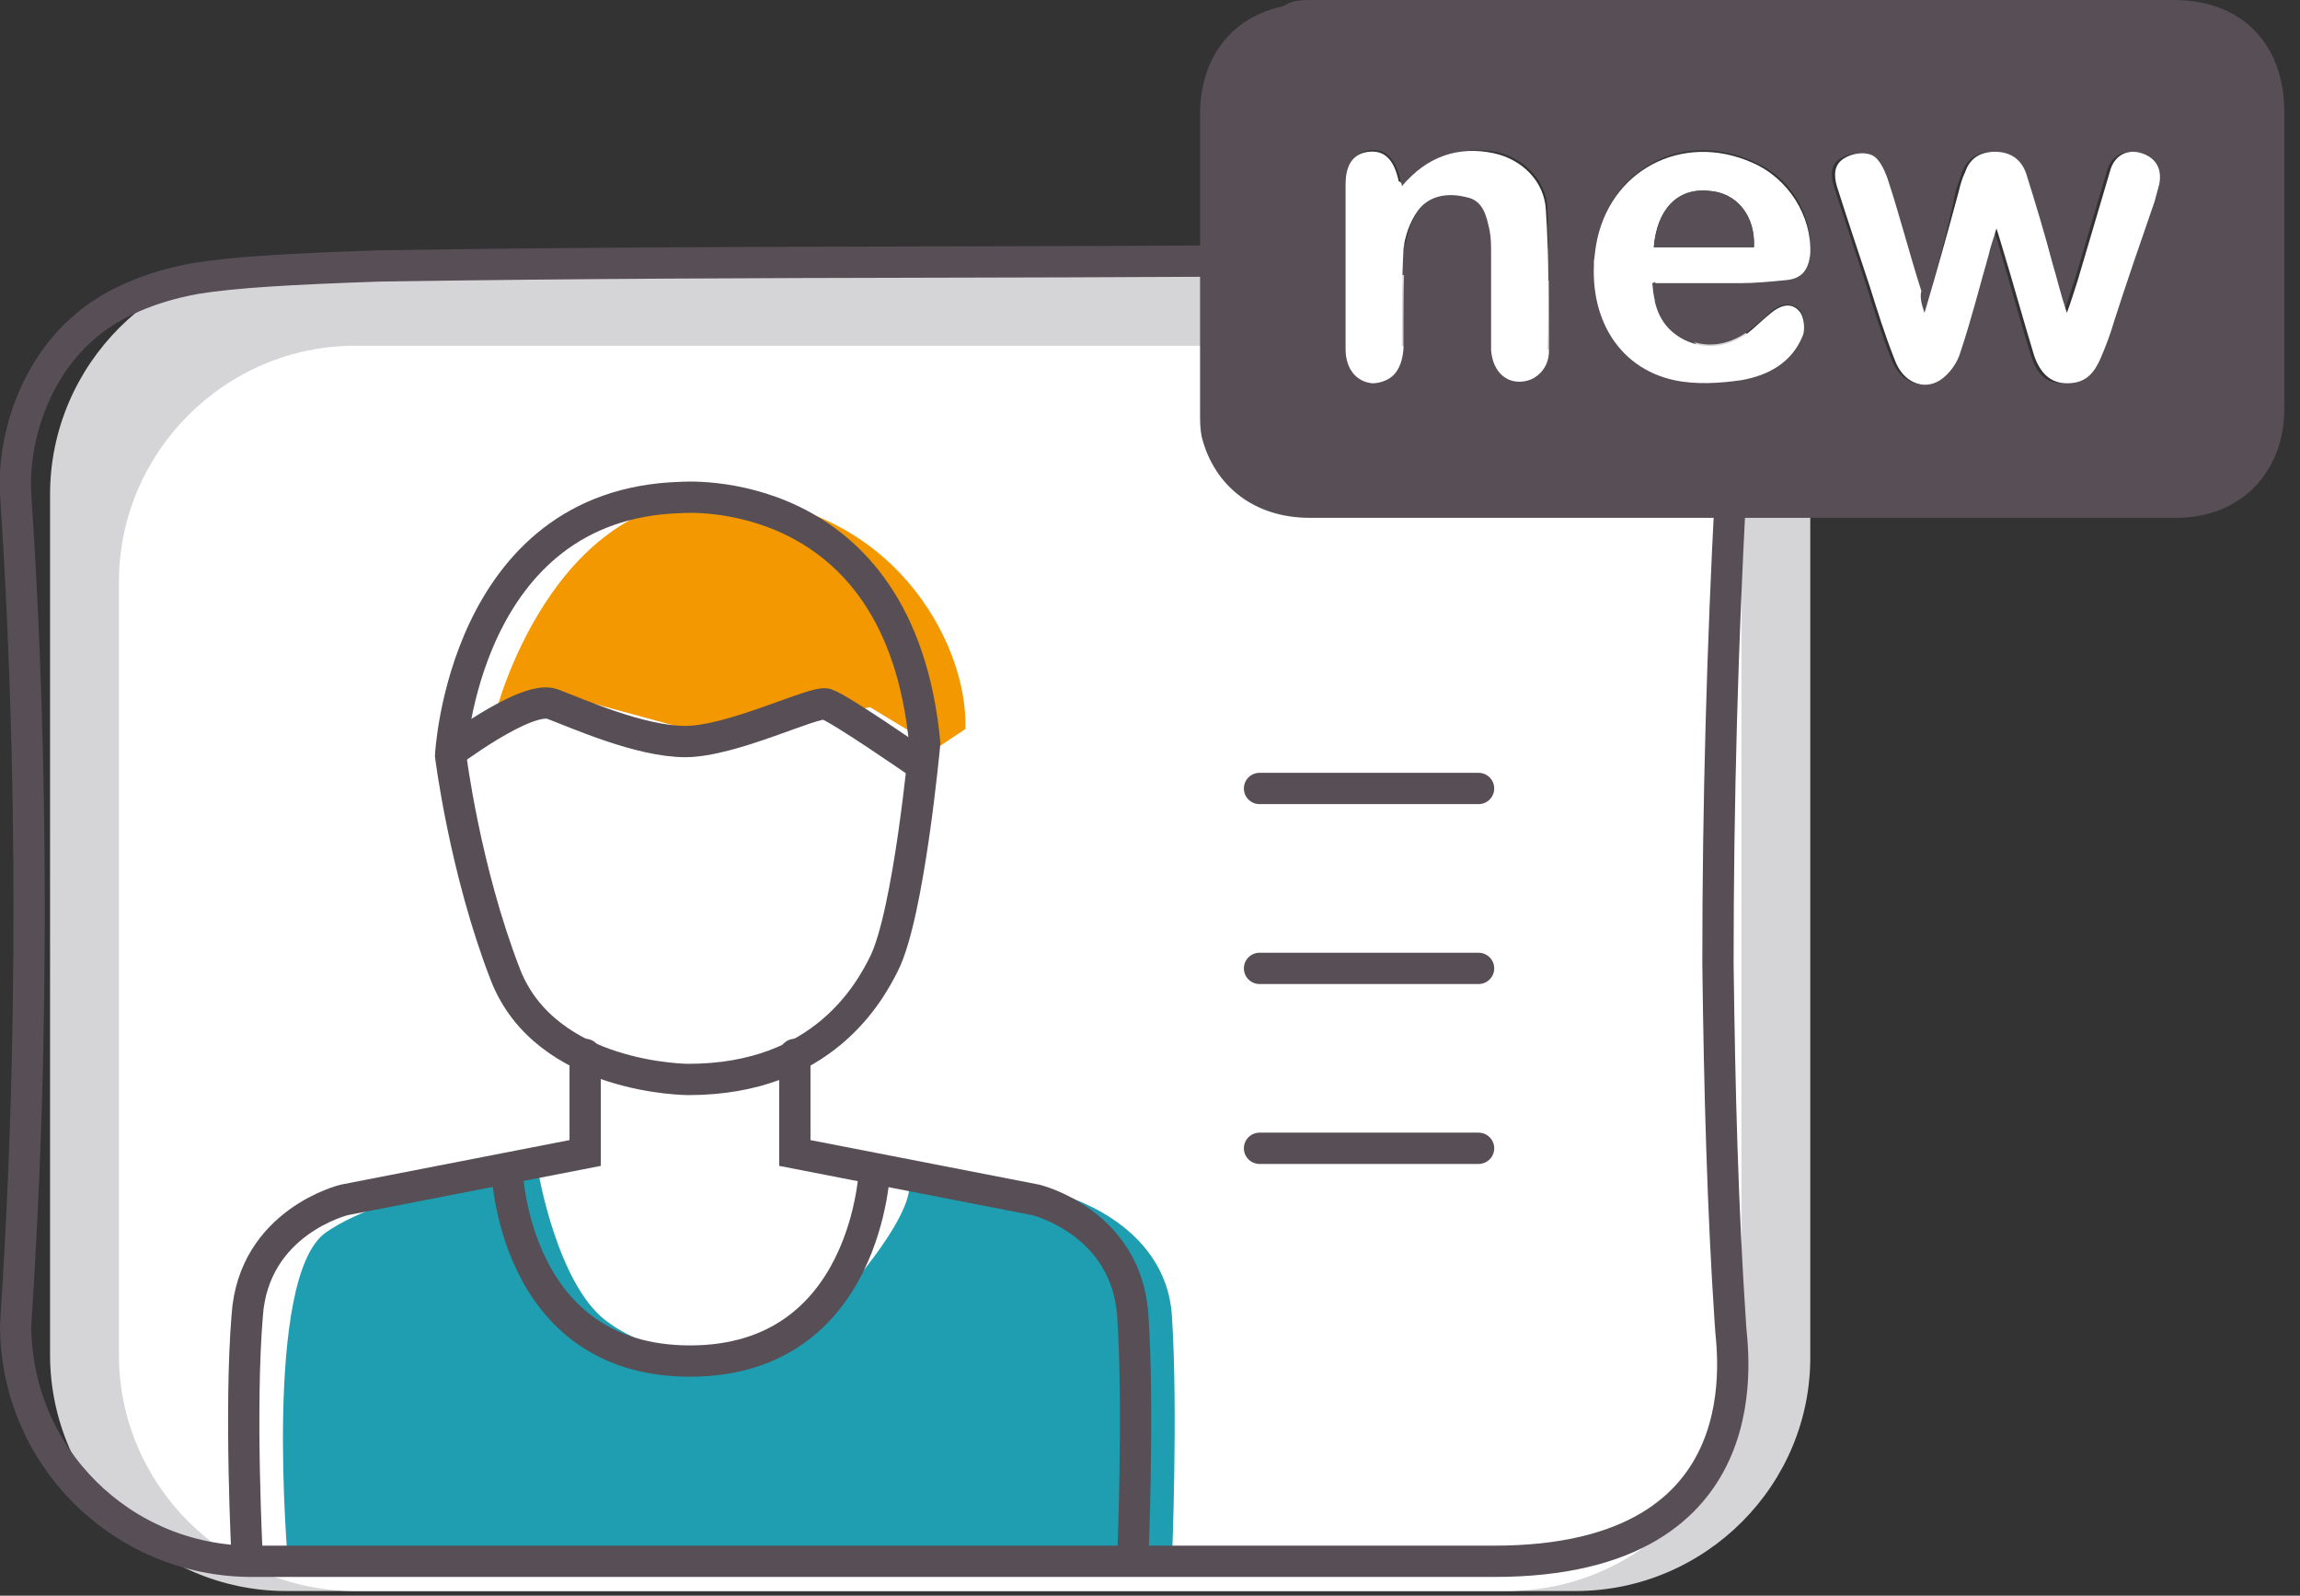 <svg width="147" height="102" viewBox="0 0 147 102" fill="none" xmlns="http://www.w3.org/2000/svg">
<rect x="0" y="0" width="147" height="102" fill="#333333" stroke="none"/>
<g clip-path="url(#clip0)">
<path d="M100.7 101.7H18.3C10 101.7 3.2 94.9 3.2 86.6V31.6C3.2 23.3 10 16.5 18.3 16.5H100.6C108.9 16.5 115.7 23.3 115.7 31.6V86.6C115.8 94.9 109 101.7 100.7 101.7Z" fill="#D5D4D6"/>
<path d="M96.3 101.7H22.7C14.4 101.7 7.6 94.9 7.6 86.6V37.2C7.6 28.9 14.4 22.1 22.7 22.1H96.2C104.5 22.1 111.3 28.9 111.3 37.2V86.6C111.4 95 104.6 101.7 96.3 101.7Z" fill="white"/>
<path d="M80.5 50.4H94.5" stroke="#574E56" stroke-width="2" stroke-miterlimit="10" stroke-linecap="round"/>
<path d="M80.5 61.9H94.5" stroke="#574E56" stroke-width="2" stroke-miterlimit="10" stroke-linecap="round"/>
<path d="M80.5 73.4H94.5" stroke="#574E56" stroke-width="2" stroke-miterlimit="10" stroke-linecap="round"/>
<path d="M18.4 99.8C18.4 99.8 16.8 81.7 20.8 78.8C24.9 75.9 34.4 74.9 34.4 74.9C34.4 74.9 35.6 82 38.7 84.4C41.8 86.8 47.9 87.6 50.6 85.8C53.3 83.9 57.8 78.5 58.1 76.1C58.4 73.7 67.6 76.3 67.6 76.3C67.6 76.3 74.5 78 74.9 84.1C75.3 90.2 74.9 99.8 74.9 99.8H18.4Z" fill="#1E9EB0"/>
<path d="M95.5 99.8H16.1C7.8 99.8 1 93.1 1 84.7C1.4 78.5 1.7 72 1.8 65.3C2 53.4 1.7 42.1 1 31.6C0.8 28.6 1.9 23.9 5.4 20.9C7.9 18.7 11.4 18 12.5 17.8C15 17.4 18.4 17.2 24.2 17C49.9 16.6 69.8 16.9 95.5 16.5C103.8 16.5 110.6 23.3 110.6 31.6C110.1 41.1 109.8 51.1 109.8 61.6C109.9 69.6 110.1 77.3 110.6 84.7C110.6 85.8 113.3 99.8 95.5 99.8Z" stroke="#574E56" stroke-width="2" stroke-miterlimit="10"/>
<path d="M31.7 45.5C31.7 45.5 35.2 31.7 46 31.8C56.8 31.9 61.9 41 61.7 46.6L59.9 47.8L55.6 45.2L46.1 47.2L37.3 44.8L31.6 46.5L31.7 45.5Z" fill="#F39800"/>
<path d="M28.5 48.3C28.5 48.3 33.6 44.4 35.3 45C36.9 45.6 40.9 47.4 43.8 47.4C46.8 47.4 52 44.8 52.8 45C53.7 45.3 58.6 48.7 58.6 48.7" stroke="#574E56" stroke-width="2" stroke-miterlimit="10"/>
<path d="M28.801 48.3C28.801 48.3 29.601 32.2 43.501 31.8C43.501 31.8 57.501 30.6 59.101 47.5C59.101 47.5 58.101 58.4 56.501 61.6C55.601 63.4 52.601 69 44.001 69C44.001 69 34.901 69 32.301 62.3C29.701 55.6 28.801 48.3 28.801 48.3Z" stroke="#574E56" stroke-width="2" stroke-miterlimit="10"/>
<path d="M37.4 67.4V73.7L22 76.7C22 76.7 16.2 78.1 15.8 84.1C15.3 90.1 15.8 99.6 15.8 99.6" stroke="#574E56" stroke-width="2" stroke-miterlimit="10" stroke-linecap="round"/>
<path d="M50.801 67.4V73.7L66.201 76.7C66.201 76.7 72.001 78.1 72.401 84.1C72.801 90.1 72.401 99.6 72.401 99.6" stroke="#574E56" stroke-width="2" stroke-miterlimit="10" stroke-linecap="round"/>
<path d="M32.4 74.7C32.4 74.7 32.7 87 44.1 87C55.5 87 55.9 74.7 55.9 74.7" stroke="#574E56" stroke-width="2" stroke-miterlimit="10"/>
<path d="M111.4 0C120.6 0 129.8 0 138.9 0C143.3 0 146 2.8 146 7.2C146 13.5 146 19.8 146 26.1C146 30.2 143.2 33.1 139.1 33.1C129.7 33.1 120.2 33.1 110.8 33.1C101.8 33.1 92.7 33.1 83.7 33.1C80.2 33.1 77.6 31.1 76.8 27.9C76.7 27.4 76.7 26.9 76.7 26.4C76.7 20 76.7 13.6 76.7 7.3C76.7 3.7 78.7 1.1 82 0.4C82.6 0 83.2 0 83.9 0C93.1 0 102.2 0 111.4 0ZM123 20C122.8 19.4 122.7 19 122.6 18.6C121.9 16.2 121.2 13.7 120.4 11.3C120.2 10.8 119.9 10.1 119.4 9.9C119 9.7 118.2 9.8 117.7 10.1C117 10.4 117 11.2 117.2 11.9C117.9 14 118.6 16.2 119.3 18.3C119.8 19.9 120.3 21.5 120.9 23C121.4 24.3 122.7 25 123.8 24.3C124.4 23.9 124.8 23.2 125.1 22.5C125.8 20.5 126.3 18.4 126.9 16.3C127 15.8 127.2 15.3 127.4 14.6C127.6 15.2 127.7 15.5 127.8 15.9C128.5 18.2 129.1 20.5 129.8 22.7C130.2 24 130.8 24.5 131.9 24.5C132.9 24.5 133.6 24 134.1 22.8C134.4 22.1 134.6 21.4 134.9 20.6C135.8 18 136.7 15.5 137.5 12.9C137.6 12.5 137.7 12.2 137.8 11.8C138 10.8 137.6 10.1 136.7 9.8C135.9 9.5 135 9.9 134.7 10.8C134 13.2 133.3 15.5 132.6 17.9C132.4 18.5 132.2 19.1 131.9 20C131.6 18.8 131.3 17.9 131 16.9C130.4 15 129.9 13 129.3 11.1C129 10.2 128.3 9.7 127.3 9.7C126.4 9.7 125.7 10.2 125.4 11C125.3 11.4 125.1 11.8 125 12.2C124.5 14.7 123.8 17.2 123 20ZM105.6 18.1C105.7 18.1 105.8 18 105.8 18C107.6 18 109.4 18 111.2 18C112.2 18 113.2 17.9 114.2 17.8C115.2 17.7 115.6 17 115.7 16.1C115.8 13.6 114.4 11.3 112 10.3C107.5 8.3 102.9 10.8 102 15.6C101.3 19.8 103.3 23.4 107 24.2C108.4 24.5 109.9 24.4 111.3 24.2C113 23.9 114.5 23.1 115.2 21.4C115.4 20.9 115.3 20.1 115 19.8C114.5 19.3 113.8 19.4 113.2 19.9C112.7 20.4 112.2 20.8 111.7 21.2C110.4 22.1 109 22.3 107.6 21.6C106.2 20.9 105.7 19.6 105.6 18.1ZM89.6 11.9C89.5 11.7 89.5 11.6 89.5 11.5C89.2 10.2 88.6 9.5 87.6 9.6C86.6 9.7 86.1 10.4 86.1 11.7C86.1 15.2 86.1 18.7 86.1 22.2C86.1 23.5 86.8 24.3 87.8 24.4C88.9 24.5 89.6 23.7 89.7 22.3C89.7 22 89.7 21.7 89.7 21.4C89.7 19.5 89.7 17.7 89.8 15.8C89.9 15 90.2 14.1 90.7 13.4C91.4 12.4 92.6 12.2 93.8 12.5C94.9 12.8 95.1 13.7 95.3 14.6C95.4 15.1 95.4 15.6 95.4 16.1C95.4 18.2 95.4 20.2 95.4 22.3C95.4 23.5 96.2 24.3 97.2 24.3C98.2 24.3 99 23.6 99 22.4C99 19.4 99 16.3 98.9 13.3C98.8 11.5 97.4 10.1 95.6 9.7C93.2 9.3 91.3 10 89.6 11.9Z" fill="#574E56"/>
<path d="M123 20C123.8 17.3 124.5 14.8 125.2 12.2C125.3 11.8 125.4 11.4 125.6 11C125.9 10.1 126.6 9.7 127.5 9.7C128.5 9.7 129.2 10.2 129.5 11.1C130.1 13 130.7 15 131.2 16.9C131.5 17.9 131.7 18.8 132.1 20C132.4 19.2 132.6 18.5 132.8 17.9C133.5 15.5 134.2 13.2 134.9 10.8C135.2 9.9 136 9.5 136.9 9.8C137.8 10.1 138.2 10.8 138 11.8C137.9 12.2 137.8 12.5 137.7 12.9C136.8 15.5 135.9 18.1 135.1 20.6C134.9 21.3 134.6 22.1 134.3 22.8C133.8 24 133.2 24.5 132.1 24.5C131.1 24.5 130.4 23.9 130 22.7C129.3 20.4 128.7 18.2 128 15.9C127.9 15.6 127.8 15.2 127.6 14.6C127.4 15.3 127.2 15.8 127.1 16.3C126.5 18.4 126 20.4 125.3 22.5C125.1 23.2 124.6 23.9 124 24.3C122.9 25 121.6 24.4 121.1 23C120.5 21.5 120 19.9 119.5 18.3C118.8 16.2 118.1 14.1 117.4 11.9C117.2 11.2 117.2 10.5 117.9 10.1C118.4 9.8 119.1 9.7 119.6 9.9C120.1 10.1 120.4 10.8 120.6 11.3C121.4 13.7 122 16.1 122.8 18.6C122.7 19 122.8 19.4 123 20Z" fill="white"/>
<path d="M105.601 18.1C105.701 19.6 106.101 20.9 107.601 21.7C109.001 22.4 110.401 22.2 111.701 21.3C112.201 20.9 112.701 20.4 113.201 20C113.801 19.5 114.501 19.3 115.001 19.9C115.301 20.2 115.401 21.1 115.201 21.5C114.501 23.2 113.001 24 111.301 24.3C109.901 24.5 108.401 24.6 107.001 24.3C103.301 23.5 101.301 20 102.001 15.7C102.801 10.9 107.501 8.4 112.001 10.4C114.301 11.4 115.801 13.8 115.701 16.2C115.601 17.2 115.201 17.8 114.201 17.9C113.201 18 112.201 18.1 111.201 18.1C109.401 18.1 107.601 18.1 105.801 18.1C105.801 18 105.701 18 105.601 18.1ZM112.101 15.8C112.201 13.8 111.001 12.3 109.201 12.2C107.201 12 105.901 13.4 105.701 15.8C107.801 15.8 109.901 15.8 112.101 15.8Z" fill="white"/>
<path d="M89.6 11.9C91.2 10 93.2 9.3 95.5 9.8C97.3 10.2 98.7 11.6 98.8 13.4C99 16.4 99 19.5 98.9 22.5C98.9 23.7 98.1 24.4 97.1 24.4C96.1 24.4 95.4 23.6 95.3 22.4C95.3 20.3 95.3 18.3 95.3 16.2C95.3 15.7 95.3 15.2 95.2 14.7C95 13.8 94.8 12.8 93.7 12.6C92.5 12.3 91.3 12.5 90.6 13.5C90.1 14.2 89.8 15.1 89.7 15.9C89.6 17.8 89.6 19.6 89.6 21.5C89.6 21.8 89.6 22.1 89.6 22.4C89.5 23.7 88.8 24.5 87.7 24.5C86.7 24.4 86 23.6 86 22.3C86 18.8 86 15.3 86 11.8C86 10.5 86.5 9.8 87.5 9.7C88.5 9.6 89.1 10.2 89.4 11.6C89.5 11.6 89.6 11.7 89.6 11.9Z" fill="white"/>
<path d="M112.1 15.8C110 15.8 107.9 15.8 105.7 15.8C105.9 13.4 107.2 12 109.2 12.2C111 12.3 112.2 13.8 112.1 15.8Z" fill="#574E56"/>
</g>
<defs>
<clipPath id="clip0">
<rect width="146.1" height="101.7" fill="white"/>
</clipPath>
</defs>
</svg>
